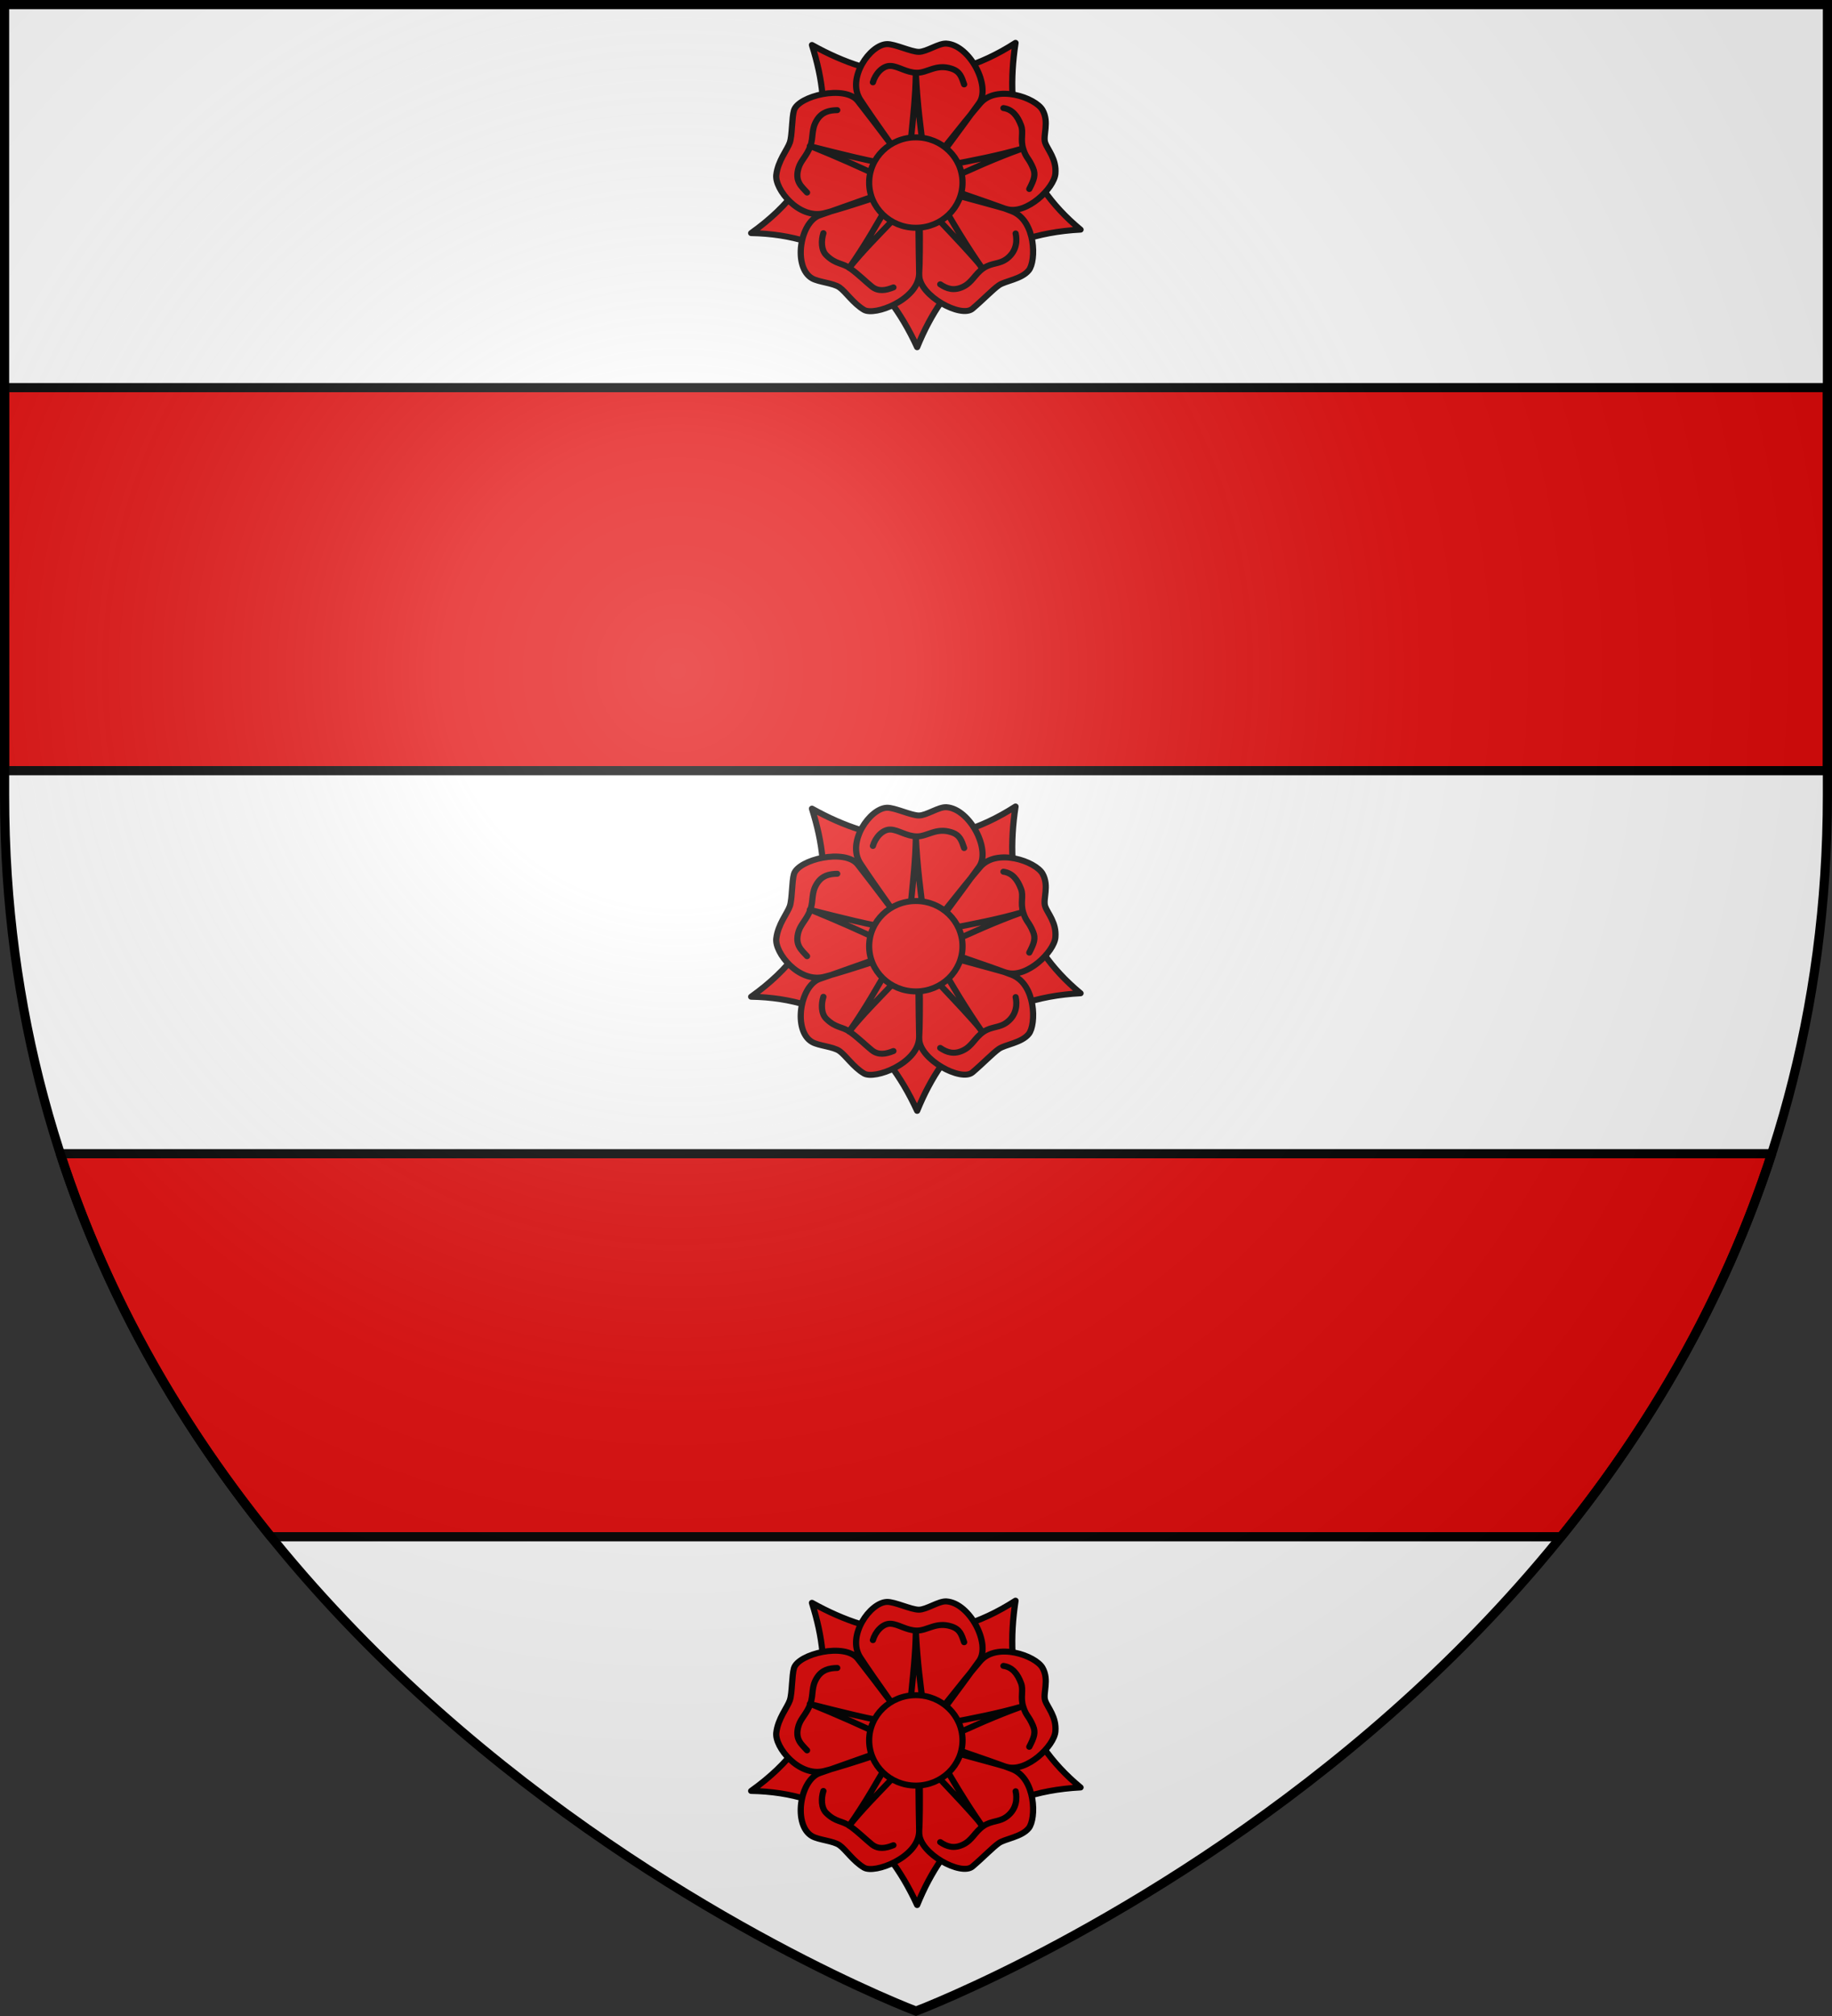 <svg xmlns="http://www.w3.org/2000/svg" xmlns:xlink="http://www.w3.org/1999/xlink" width="600" height="660"><rect width="100%" height="100%" fill="#333333" stroke="none"/><radialGradient id="c" cx="221.445" cy="226.331" r="300" gradientTransform="matrix(1.353 0 0 1.349 -77.63 -85.747)" gradientUnits="userSpaceOnUse"><stop offset="0" stop-color="#fff" stop-opacity=".314"/><stop offset=".19" stop-color="#fff" stop-opacity=".251"/><stop offset=".6" stop-color="#6b6b6b" stop-opacity=".125"/><stop offset="1" stop-opacity=".125"/></radialGradient><path fill="#fff" fill-rule="evenodd" d="M300 658.5s298.5-112.436 298.5-398.182V1.5H1.5v258.818C1.5 546.064 300 658.5 300 658.5"/><g id="a" fill="#e20909" stroke="#000" stroke-linecap="round" stroke-linejoin="round" stroke-width="16.361" transform="matrix(.124 0 0 .12 240.43 11.25)"><circle cx="480" cy="404.34" r="295"/><path d="M743.277 23.18C713.95 221.882 756.022 396.79 915 532.726 680.998 545.408 555.187 671.194 483.44 853.5c-85.37-192.324-223.763-307.39-438.44-311.3C253.66 388.38 261.43 212.241 205.586 29.033 375.044 126.44 551.7 150.655 743.277 23.18"/><path d="M111.45 383.282c4.466-38.793 29.47-68.93 35.807-88.432s5.102-67.889 10.885-87.573c11.633-39.595 135.033-70.092 168.722-25.454 33.354 44.194 165.55 221.528 159.114 223.828-16.97 6.064-189.043 67.417-248.693 82.34-66.531 16.643-130.348-65.496-125.834-104.71m231.787 368.341c-28.081-17.066-48.335-49.289-64.924-61.342s-54.624-14.08-72.223-24.504c-50.973-30.191-32.567-154.05 20.297-172.296 52.338-18.065 261.776-97.935 261.974-91.104.523 18.014 4.435 192.527.194 253.868-4.73 68.418-117.238 112.444-145.318 95.378m434.977-107.87c-18.889 24.313-62.455 28.774-79.045 40.827s-39.8 37.65-69.664 63.944-139.604-35.016-140.62-90.93c-1.008-55.36-5.178-263.671 1.38-261.749 17.294 5.07 186.54 63.808 243.568 86.797 63.608 25.64 64.38 135.369 44.38 161.112m36.233-437.588c18.44 33.172.71 69.645 7.046 89.147s30.48 44.232 27.056 84.903c-3.314 39.356-75.781 112.578-129.008 96.348s-241.06-66.152-237.206-71.795C492.5 389.887 610.414 235.374 649.9 188.24c44.042-52.572 146.107-15.249 164.547 17.924M403.753 26.539c20.498-.578 63.64 21.214 84.145 21.214s52.366-23.948 72.832-22.628c61.647 3.976 118.31 116.8 86.267 162.635-31.724 45.378-155.63 221.785-159.806 216.374C476.18 389.868 365.667 229.98 333.042 177.86c-36.388-58.131 26.1-150.062 70.71-151.32"/><path fill="none" d="M200 305c79.327 20.597 158.702 42.184 239.69 55.221 32.123.957 18.836-50.755 27.221-73.08C472.643 227.582 479.221 167.83 480 108c3.455 75.795 12.484 151.457 22.724 226.66-5.037 42.077 38.614 25.488 63.656 21.919C631.322 343.796 696.564 330.866 760 312c-68.546 25.273-135.107 56.228-200.983 87.856-28.176 6.794-36.127 27.79-16.707 50.032 34.303 63.184 70.758 125.345 110.731 185.114-6.72-12.091-33.618-40.78-48.466-58.18-39.056-42.517-76.245-87.346-120.31-124.826-26.687 5.074-44.985 38.833-66.67 56.72C378.968 550.726 338.865 591.823 304 637c40.011-58.387 74.424-120.71 108.57-182.732 14.496-21.366 26.46-49.6-8.42-56.58C337.967 364.287 270.32 333.736 202 305h-1.586z"/><circle cx="480" cy="404.34" r="123.3"/><path fill="none" d="M192.663 431.552c-14.32-16.657-33.429-30.046-22.327-67.644 5.886-19.935 22.062-32.911 31.015-59.15 8.952-26.237 1.596-45.72 17.637-71.642 13.305-21.501 32.146-26.014 53.365-26.385m148.415 483.586c-20.267 8.473-39.756 11.977-56.843-2.093-16.045-13.213-34.455-32.572-56.642-49.194s-38.106-10.456-63.85-36.612c-13.554-13.77-13.813-39.753-7.609-60.049m507.752.818c3.737 17.232 4.105 46.676-22.178 68.037-20.788 16.893-40.571 11.014-63.236 26.98-22.665 15.964-29.147 38.696-54.024 50.709-23.991 11.585-42.352 5.137-59.737-7.035m166.95-480.786c23.396 3.543 36.968 20.863 46.573 47.22 7.117 19.528-2.426 37.857 5.754 64.346s14.234 23.382 25.986 52.415c7.25 17.91 2.849 30.887-10.059 56.791m-413.03-291.04c5.76-21.595 25.086-46.078 47.18-44.739 20.747 1.258 41.21 18.254 68.93 18.66s50.62-24.591 90.723-11.464c23.807 7.793 27.23 23.178 34.14 43.244"/></g><path fill="#e20909" stroke="#000" stroke-linecap="round" stroke-linejoin="round" stroke-width="3" d="m1.5 126.9.002 125.4h596.996l.002-125.4zm18.256 250.8c15.81 48.66 40.57 90.281 68.98 125.4h422.528c28.41-35.119 53.17-76.74 68.98-125.4z"/><use xlink:href="#a" width="100%" height="100%" transform="translate(0 250)"/><use xlink:href="#a" width="100%" height="100%" transform="translate(0 510)"/><path fill="url(#c)" fill-rule="evenodd" d="M300 658.5s298.5-112.32 298.5-397.772V2.176H1.5v258.552C1.5 546.18 300 658.5 300 658.5"/><path fill="none" stroke="#000" stroke-width="3.001" d="M300 658.396S1.502 545.978 1.501 260.278V1.501h596.998v258.777C598.498 545.978 300 658.396 300 658.396z"/></svg>